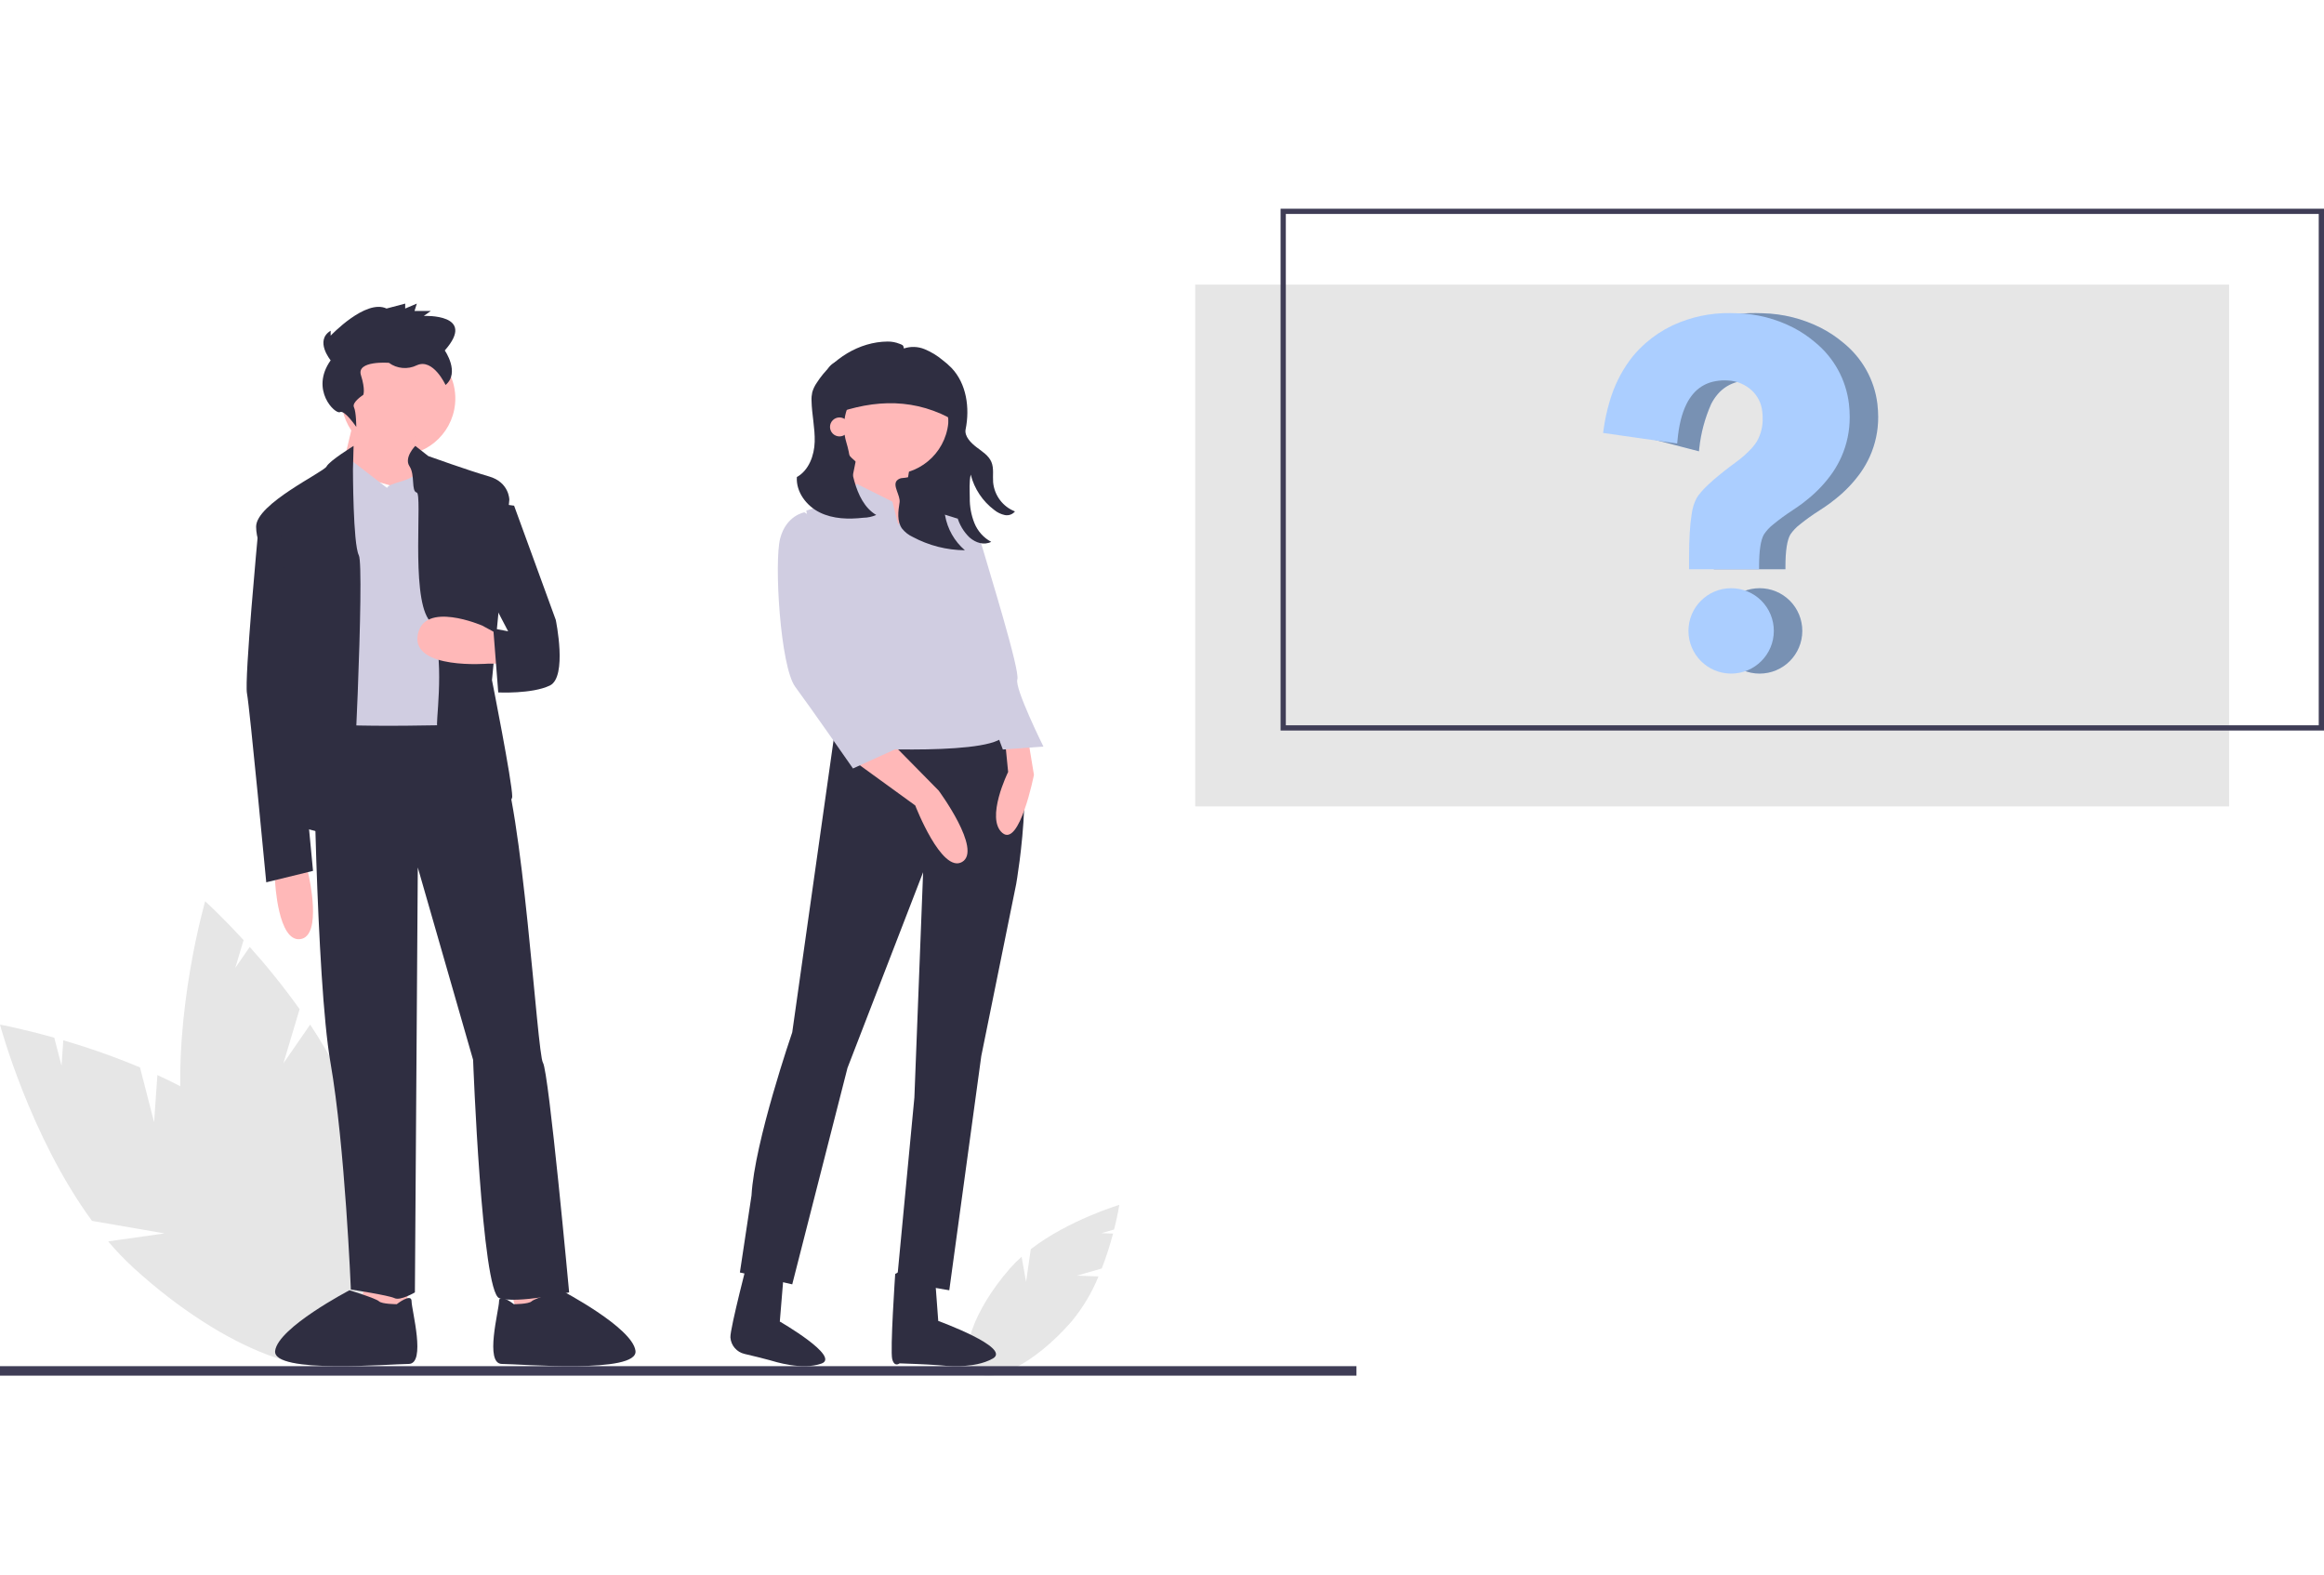 <?xml version="1.0" encoding="UTF-8"?>
<svg width="245px" height="166px" viewBox="0 0 245 166" version="1.1" xmlns="http://www.w3.org/2000/svg" xmlns:xlink="http://www.w3.org/1999/xlink">
    <!-- Generator: Sketch 64 (93537) - https://sketch.com -->
    <title>Atoms / Images / unDraw / Blocs / Question</title>
    <desc>Created with Sketch.</desc>
    <g id="Atoms-/-Images-/-unDraw-/-Blocs-/-Question" stroke="none" stroke-width="1" fill="none" fill-rule="evenodd">
        <g id="undraw_faq_rjoy(1)" transform="translate(0, 22)" fill-rule="nonzero">
            <rect id="Rectangle" fill="#E6E6E6" x="126" y="8" width="109" height="55"></rect>
            <path d="M113.525,112.457 L116.15,111.703 C116.616,110.5 117.013,109.273 117.34,108.026 L116.107,107.981 L117.451,107.595 C117.841,106.048 118,105 118,105 C118,105 112.676,106.581 108.667,109.666 L108.172,113.126 L107.699,110.466 C107.263,110.852 106.851,111.265 106.467,111.702 C102.607,116.126 100.927,120.97 102.715,122.52 C104.503,124.07 109.081,121.741 112.941,117.316 C114.136,115.88 115.102,114.269 115.807,112.54 L113.525,112.457 Z" id="Path" fill="#E6E6E6"></path>
            <path d="M16.245,96.286 L14.758,90.509 C12.12,89.408 9.421,88.454 6.674,87.653 L6.486,90.338 L5.724,87.38 C2.318,86.422 0,86 0,86 C0,86 3.131,97.722 9.697,106.683 L17.348,108.006 L11.404,108.85 C12.23,109.829 13.118,110.756 14.063,111.625 C23.614,120.355 34.253,124.36 37.825,120.571 C41.397,116.782 36.55,106.633 26.998,97.903 C24.037,95.197 20.317,93.025 16.593,91.315 L16.245,96.286 Z" id="Path" fill="#E6E6E6"></path>
            <path d="M29.879,90.075 L31.585,84.371 C29.956,82.086 28.2,79.896 26.328,77.812 L24.805,80.015 L25.679,77.095 C23.338,74.541 21.629,73 21.629,73 C21.629,73 18.261,84.628 19.149,95.642 L24.827,100.67 L19.463,98.367 C19.651,99.625 19.916,100.87 20.258,102.095 C23.743,114.431 30.536,123.275 35.43,121.849 C40.325,120.423 41.467,109.268 37.982,96.932 C36.901,93.108 34.919,89.355 32.698,85.996 L29.879,90.075 Z" id="Path" fill="#E6E6E6"></path>
            <polygon id="Path" fill="#FFB8B8" points="54 114.545 54.625 117 59 116.727 58.688 114"></polygon>
            <polygon id="Path" fill="#FFB8B8" points="43 114.545 42.375 117 38 116.727 38.313 114"></polygon>
            <circle id="Oval" fill="#FFB8B8" cx="42" cy="20" r="6"></circle>
            <polygon id="Path" fill="#FFB8B8" points="37.6 21 36 27.677 44 30 43.68 21.581"></polygon>
            <path d="M40.8,29.427 L37.026,26.518 C37.026,26.518 36.3,25.456 36,26.373 C35.7,27.289 33,30.649 33,30.649 L35.1,55.695 L51,56 C51,56 44.787,26.804 43.994,27.81 C43.2,28.816 41.1,28.816 40.8,29.427 Z" id="Path" fill="#D0CDE1"></path>
            <path d="M43.781,25 C43.781,25 42.561,26.227 43.171,27.147 C43.781,28.067 43.323,29.773 43.933,29.917 C44.544,30.061 43.323,40.489 45.154,43.249 C46.984,46.01 46.069,53.064 46.069,54.291 C46.069,55.518 47.899,62.879 47.899,62.879 C47.899,62.879 54,63.492 54,61.959 C54,60.425 51.865,49.69 51.865,49.69 L53.695,30.674 C53.695,30.674 53.695,28.834 51.56,28.22 C49.424,27.607 45.154,26.073 45.154,26.073 L43.781,25 Z" id="Path" fill="#2F2E41"></path>
            <path d="M53,47.952 L51.454,47.952 C51.454,47.952 43.416,48.621 44.034,44.943 C44.652,41.264 50.836,43.939 50.836,43.939 L52.691,44.943 L53,47.952 Z" id="Path" fill="#FFB8B8"></path>
            <path d="M37.276,25 C37.276,25 34.735,26.565 34.426,27.169 C34.116,27.773 27,31.096 27,33.513 C27,35.929 29.166,38.648 29.166,38.648 L31.95,65.229 C31.95,65.229 36.592,66.74 36.901,65.531 C37.21,64.323 38.448,37.742 37.829,36.533 C37.21,35.325 37.21,27.471 37.21,27.471 L37.276,25 Z" id="Path" fill="#2F2E41"></path>
            <path d="M29.295,69 L29,70.917 C29,70.917 29.295,77.308 31.658,76.988 C34.021,76.669 32.544,70.278 32.544,70.278 L32.249,69 L29.295,69 Z" id="Path" fill="#FFB8B8"></path>
            <path d="M33,54 C33,54 33.307,81.238 34.841,90.014 C36.375,98.791 36.989,113.923 36.989,113.923 C36.989,113.923 40.977,114.528 41.591,114.831 C42.205,115.133 43.739,114.225 43.739,114.225 L44.045,69.435 L49.875,89.711 C49.875,89.711 50.795,114.225 52.636,114.831 C54.477,115.436 60,114.225 60,114.225 C60,114.225 57.852,90.922 57.239,90.014 C56.625,89.106 55.091,62.474 52.636,57.632 L51.716,54.303 C51.716,54.303 34.227,54.908 33,54 Z" id="Path" fill="#2F2E41"></path>
            <path d="M54.174,115.467 C54.174,115.467 52.611,114.238 52.611,115.16 C52.611,116.081 51.047,121.766 52.923,121.766 C54.8,121.766 67.307,122.841 66.994,120.383 C66.682,117.925 59.157,114 59.157,114 C59.157,114 56.363,114.852 56.05,115.16 C55.738,115.467 54.174,115.467 54.174,115.467 Z" id="Path" fill="#2F2E41"></path>
            <path d="M41.826,115.467 C41.826,115.467 43.389,114.238 43.389,115.16 C43.389,116.081 44.953,121.766 43.077,121.766 C41.2,121.766 28.693,122.841 29.006,120.383 C29.318,117.925 36.843,114 36.843,114 C36.843,114 39.637,114.852 39.95,115.16 C40.262,115.467 41.826,115.467 41.826,115.467 Z" id="Path" fill="#2F2E41"></path>
            <path d="M52,31 L54.197,31.301 L58.59,43.338 C58.59,43.338 59.845,49.357 57.962,50.26 C56.08,51.162 52.526,50.986 52.526,50.986 L52,44.241 L53.569,44.542 L52,41.533 L52,31 Z" id="Path" fill="#2F2E41"></path>
            <path d="M28.649,33 L27.199,34.206 C27.199,34.206 25.748,49.587 26.038,51.095 C26.328,52.603 28.069,71 28.069,71 L33,69.794 L29.519,33.302 L28.649,33 Z" id="Path" fill="#2F2E41"></path>
            <path d="M34.858,15.98 C34.858,15.98 33.139,13.9 34.858,12.86 L34.858,13.38 C34.858,13.38 38.541,9.48 40.751,10.52 L42.716,10 L42.716,10.52 L43.944,10 L43.698,10.78 L45.417,10.78 L44.68,11.3 C44.68,11.3 50.328,11.04 46.89,14.94 C46.89,14.94 48.524,17.278 46.971,18.579 C46.971,18.579 45.663,15.72 43.944,16.5 C42.993,16.971 41.841,16.869 40.997,16.24 C40.997,16.24 37.559,15.98 38.05,17.54 C38.541,19.1 38.296,19.62 38.296,19.62 C38.296,19.62 37.068,20.4 37.313,20.92 C37.559,21.44 37.559,23 37.559,23 C37.559,23 36.331,21.18 35.84,21.44 C35.349,21.7 32.648,19.1 34.858,15.98 Z" id="Path" fill="#2F2E41"></path>
            <polygon id="Path" fill="#2F2E41" points="101 34.688 88.661 35 87 20 101 20"></polygon>
            <path d="M88.118,54.312 L83.519,86.813 C83.519,86.813 79.533,98.375 79.226,104 L78,112.125 L83.519,113.375 L89.344,90.563 L97.316,69.938 L96.396,93.688 L94.556,113.062 L100.075,114 L103.448,89.313 L107.127,71.187 C107.127,71.187 109.886,55.563 105.594,54 L88.118,54.312 Z" id="Path" fill="#2F2E41"></path>
            <path d="M82.812,110 L82.209,117.297 C82.209,117.297 88.66,121.01 86.591,121.73 C84.521,122.449 81.688,121.523 81.108,121.36 C80.496,121.187 79.354,120.912 78.489,120.708 C77.668,120.52 77.065,119.822 77.003,118.986 L77.001,118.959 C76.949,118.061 78.984,110.258 78.984,110.258 L82.812,110 Z" id="Path" fill="#2F2E41"></path>
            <path d="M98.374,110 L98.911,117.234 C98.911,117.234 106.671,120.051 104.67,121.191 C102.67,122.332 99.545,121.949 98.911,121.896 C97.742,121.8 94.833,121.704 94.833,121.704 C94.833,121.704 94.295,122.159 94.059,121.256 C93.823,120.352 94.374,112.281 94.374,112.281 L98.374,110 Z" id="Path" fill="#2F2E41"></path>
            <circle id="Oval" fill="#FFB8B8" cx="94" cy="22" r="6"></circle>
            <polygon id="Path" fill="#FFB8B8" points="90.333 26 89 32.6 94.667 35 96 26.6"></polygon>
            <path d="M90,58.195 L96.485,62.897 C96.485,62.897 99.264,70.108 101.425,68.854 C103.587,67.6 98.955,61.33 98.955,61.33 L93.706,56 L90,58.195 Z" id="Path" fill="#FFB8B8"></path>
            <path d="M108.395,56 L109,59.674 C109,59.674 107.488,67.328 105.675,65.798 C103.861,64.267 106.279,59.368 106.279,59.368 L105.977,56.306 L108.395,56 Z" id="Path" fill="#FFB8B8"></path>
            <path d="M94.707,33.377 L94.081,30.876 L90.323,29 L89.071,30.563 L85,31.814 L89.697,56.828 C89.697,56.828 105.667,57.766 105.98,55.264 C106.293,52.763 102.849,45.884 102.849,45.884 C102.849,45.884 103.788,42.445 103.475,40.569 L102.222,33.065 L97.212,31.501 L96.068,30.119 L95.02,31.814 L94.707,33.377 Z" id="Path" fill="#D0CDE1"></path>
            <path d="M85.764,32.614 L84.804,32 C84.804,32 82.885,32.307 82.245,34.761 C81.605,37.216 82.245,48.261 83.845,50.409 C85.444,52.557 89.922,59 89.922,59 L96,56.239 L89.602,49.182 L88.003,40.284 L85.764,32.614 Z" id="Path" fill="#D0CDE1"></path>
            <path d="M99,33.615 L101.444,33 C101.444,33 102.972,33.615 103.583,35.769 C104.194,37.923 107.556,48.692 107.25,49.615 C106.944,50.538 110,56.692 110,56.692 L105.722,57 L103.278,50.538 L100.833,44.077 L99,33.615 Z" id="Path" fill="#D0CDE1"></path>
            <path d="M84.006,28.283 C85.261,27.585 85.845,26.018 85.886,24.568 C85.928,23.118 85.581,21.684 85.554,20.234 C85.54,19.937 85.565,19.64 85.628,19.35 C85.732,18.99 85.894,18.65 86.108,18.343 C87.74,15.81 90.576,14.028 93.563,14 C93.995,13.995 94.424,14.074 94.825,14.235 C95.134,14.361 95.235,14.345 95.294,14.73 C96.002,14.493 96.769,14.518 97.461,14.799 C98.145,15.081 98.784,15.467 99.355,15.943 C99.695,16.198 100.015,16.479 100.313,16.783 C101.892,18.44 102.256,20.994 101.798,23.25 C101.649,23.984 102.363,24.692 102.953,25.142 C103.544,25.593 104.225,26.007 104.515,26.695 C104.794,27.358 104.641,28.116 104.697,28.834 C104.826,30.218 105.718,31.409 107,31.907 C106.739,32.224 106.327,32.37 105.928,32.289 C105.519,32.201 105.136,32.017 104.811,31.75 C103.589,30.833 102.715,29.518 102.334,28.026 C102.161,28.825 102.228,29.65 102.235,30.468 C102.219,31.381 102.385,32.288 102.723,33.134 C103.066,33.985 103.694,34.686 104.497,35.114 C103.722,35.498 102.869,35.219 102.213,34.653 C101.584,34.048 101.129,33.281 100.898,32.434 C100.458,31.082 100.28,29.657 100.372,28.237 C99.652,29.465 99.389,30.914 99.63,32.322 C99.882,33.758 100.622,35.059 101.721,36 C99.805,35.984 97.92,35.503 96.224,34.597 C95.786,34.396 95.4,34.095 95.096,33.717 C94.55,32.95 94.68,31.904 94.833,30.972 C94.954,30.234 94.044,29.168 94.565,28.638 C94.72,28.484 94.927,28.393 95.144,28.386 C96.732,28.266 98.174,27.405 99.047,26.056 C99.647,25.141 99.988,24.076 100.033,22.978 C100.032,20.776 98.757,18.778 96.774,17.874 C94.792,16.97 92.471,17.327 90.843,18.786 C89.215,20.246 88.582,22.537 89.226,24.64 C89.414,25.26 89.548,25.895 89.628,26.538 C89.722,27.285 89.872,28.023 90.077,28.746 C90.471,30.136 91.139,31.555 92.374,32.28 C91.942,32.468 91.478,32.567 91.008,32.573 C89.458,32.746 87.828,32.708 86.424,32.018 C85.021,31.329 83.906,29.86 84.006,28.283 Z" id="Path" fill="#2F2E41"></path>
            <path d="M87,22 C91.413,20.197 95.763,19.813 100,22 L100,18.367 C100,17.06 98.96,16 97.678,16 L88.834,16 C88.348,16 87.881,16.197 87.537,16.548 C87.193,16.898 87,17.374 87,17.87 L87,22 Z" id="Path" fill="#2F2E41"></path>
            <ellipse id="Oval" fill="#FFB8B8" cx="88.5" cy="23" rx="1" ry="1"></ellipse>
            <rect id="Rectangle" fill="#3F3D56" x="0" y="122" width="143" height="1"></rect>
            <path d="M245,55 L135,55 L135,0 L245,0 L245,55 Z M135.554,54.449 L244.446,54.449 L244.446,0.551 L135.554,0.551 L135.554,54.449 Z" id="Shape" fill="#3F3D56"></path>
            <path d="M190,44.503 C189.998,46.988 187.983,49.001 185.499,49 C183.014,48.999 181.001,46.986 181,44.501 C180.999,42.017 183.012,40.002 185.497,40 C186.692,39.997 187.839,40.47 188.685,41.315 C189.53,42.161 190.003,43.308 190,44.503 L190,44.503 Z" id="Path" fill="#ABCEFF"></path>
            <path d="M190,44.503 C189.998,46.988 187.983,49.001 185.499,49 C183.014,48.999 181.001,46.986 181,44.501 C180.999,42.017 183.012,40.002 185.497,40 C186.692,39.997 187.839,40.47 188.685,41.315 C189.53,42.161 190.003,43.308 190,44.503 L190,44.503 Z" id="Path" fill="#000000" opacity="0.3"></path>
            <path d="M198,21.948 C198.008,23.393 197.704,24.823 197.106,26.145 C196.848,26.713 196.537,27.258 196.179,27.773 C195.437,28.821 194.547,29.761 193.535,30.565 C193.362,30.708 193.171,30.855 192.916,31.047 C192.597,31.28 192.241,31.523 191.832,31.786 C191.11,32.243 190.416,32.739 189.751,33.273 C189.358,33.573 189.016,33.933 188.74,34.34 C188.396,34.929 188.222,36.067 188.222,37.726 L188.222,38 L180.671,38 L180.671,36.719 C180.671,35.717 180.697,34.874 180.744,34.14 C180.778,33.476 180.849,32.813 180.957,32.156 C181.031,31.578 181.209,31.017 181.483,30.5 C181.979,29.692 183.175,28.594 185.136,27.144 C185.22,27.083 185.304,27.02 185.391,26.958 C185.472,26.903 185.55,26.845 185.631,26.785 C186.311,26.314 186.936,25.772 187.497,25.17 C187.661,24.982 187.812,24.785 187.951,24.579 L187.987,24.524 C188.426,23.764 188.641,22.9 188.609,22.028 C188.611,21.807 188.596,21.586 188.564,21.368 C188.477,20.516 188.072,19.725 187.427,19.145 C186.727,18.518 185.824,18.15 184.875,18.105 C184.755,18.094 184.643,18.091 184.528,18.091 C184.082,18.089 183.637,18.14 183.203,18.244 C182.391,18.44 181.662,18.881 181.119,19.504 C180.832,19.835 180.587,20.2 180.391,20.59 C179.729,22.082 179.306,23.665 179.136,25.282 L179.108,25.57 L172,23.719 L172,20.656 C172.034,20.533 172.07,20.41 172.109,20.289 C172.563,18.753 173.286,17.305 174.246,16.011 C174.657,15.461 175.119,14.951 175.627,14.486 C175.747,14.368 175.879,14.253 176.011,14.141 C176.866,13.415 177.816,12.804 178.837,12.324 L178.926,12.283 C180.859,11.41 182.968,10.972 185.097,11.001 C185.318,11.001 185.578,11.004 185.836,11.018 C187.951,11.07 190.028,11.588 191.911,12.532 C192.756,12.959 193.549,13.481 194.272,14.086 C196.301,15.703 197.608,18.028 197.916,20.568 C197.972,21.026 198,21.487 198,21.948 L198,21.948 Z" id="Path" fill="#ABCEFF"></path>
            <path d="M198,21.948 C198.008,23.393 197.704,24.823 197.106,26.145 C196.848,26.713 196.537,27.258 196.179,27.773 C195.437,28.821 194.547,29.761 193.535,30.565 C193.362,30.708 193.171,30.855 192.916,31.047 C192.597,31.28 192.241,31.523 191.832,31.786 C191.11,32.243 190.416,32.739 189.751,33.273 C189.358,33.573 189.016,33.933 188.74,34.34 C188.396,34.929 188.222,36.067 188.222,37.726 L188.222,38 L180.671,38 L180.671,36.719 C180.671,35.717 180.697,34.874 180.744,34.14 C180.778,33.476 180.849,32.813 180.957,32.156 C181.031,31.578 181.209,31.017 181.483,30.5 C181.979,29.692 183.175,28.594 185.136,27.144 C185.22,27.083 185.304,27.02 185.391,26.958 C185.472,26.903 185.55,26.845 185.631,26.785 C186.311,26.314 186.936,25.772 187.497,25.17 C187.661,24.982 187.812,24.785 187.951,24.579 L187.987,24.524 C188.426,23.764 188.641,22.9 188.609,22.028 C188.611,21.807 188.596,21.586 188.564,21.368 C188.477,20.516 188.072,19.725 187.427,19.145 C186.727,18.518 185.824,18.15 184.875,18.105 C184.755,18.094 184.643,18.091 184.528,18.091 C184.082,18.089 183.637,18.14 183.203,18.244 C182.391,18.44 181.662,18.881 181.119,19.504 C180.832,19.835 180.587,20.2 180.391,20.59 C179.729,22.082 179.306,23.665 179.136,25.282 L179.108,25.57 L172,23.719 L172,20.656 C172.034,20.533 172.07,20.41 172.109,20.289 C172.563,18.753 173.286,17.305 174.246,16.011 C174.657,15.461 175.119,14.951 175.627,14.486 C175.747,14.368 175.879,14.253 176.011,14.141 C176.866,13.415 177.816,12.804 178.837,12.324 L178.926,12.283 C180.859,11.41 182.968,10.972 185.097,11.001 C185.318,11.001 185.578,11.004 185.836,11.018 C187.951,11.07 190.028,11.588 191.911,12.532 C192.756,12.959 193.549,13.481 194.272,14.086 C196.301,15.703 197.608,18.028 197.916,20.568 C197.972,21.026 198,21.487 198,21.948 L198,21.948 Z" id="Path" fill="#000000" opacity="0.3"></path>
            <path d="M187,44.503 C186.998,46.988 184.983,49.001 182.499,49 C180.014,48.999 178.001,46.986 178,44.501 C177.999,42.017 180.012,40.002 182.497,40 C183.692,39.997 184.839,40.47 185.685,41.315 C186.53,42.161 187.003,43.308 187,44.503 L187,44.503 Z" id="Path" fill="#ABCEFF"></path>
            <path d="M195,21.948 C195.008,23.393 194.711,24.823 194.127,26.145 C193.874,26.713 193.571,27.258 193.221,27.773 C192.496,28.821 191.626,29.761 190.637,30.565 C190.467,30.708 190.281,30.855 190.032,31.047 C189.72,31.28 189.372,31.523 188.973,31.786 C188.267,32.243 187.588,32.739 186.939,33.273 C186.554,33.573 186.22,33.933 185.951,34.34 C185.614,34.929 185.445,36.067 185.445,37.726 L185.445,38 L178.065,38 L178.065,36.719 C178.065,35.717 178.09,34.874 178.136,34.14 C178.17,33.476 178.239,32.813 178.344,32.156 C178.417,31.578 178.591,31.017 178.859,30.5 C179.343,29.692 180.512,28.594 182.428,27.144 C182.51,27.083 182.592,27.02 182.677,26.958 C182.757,26.903 182.833,26.845 182.913,26.785 C183.576,26.314 184.188,25.772 184.736,25.17 C184.896,24.982 185.044,24.785 185.179,24.579 L185.215,24.524 C185.644,23.764 185.854,22.9 185.822,22.028 C185.824,21.807 185.81,21.586 185.779,21.368 C185.693,20.516 185.298,19.725 184.667,19.145 C183.983,18.518 183.101,18.15 182.174,18.105 C182.056,18.094 181.947,18.091 181.834,18.091 C181.398,18.089 180.963,18.14 180.54,18.244 C179.746,18.44 179.033,18.881 178.503,19.504 C178.222,19.835 177.983,20.2 177.792,20.59 C177.299,21.573 176.979,22.876 176.839,24.461 L176.812,24.748 L169,23.634 L169.038,23.363 C169.176,22.323 169.396,21.295 169.698,20.289 C170.141,18.753 170.848,17.305 171.786,16.011 C172.187,15.461 172.639,14.951 173.136,14.486 C173.253,14.368 173.382,14.253 173.511,14.141 C174.347,13.415 175.275,12.804 176.272,12.324 L176.36,12.283 C178.249,11.41 180.309,10.972 182.39,11.001 C182.606,11.001 182.861,11.004 183.112,11.018 C185.18,11.07 187.209,11.588 189.049,12.532 C189.876,12.959 190.65,13.481 191.357,14.086 C193.34,15.703 194.617,18.028 194.918,20.568 C194.973,21.026 195,21.487 195,21.948 L195,21.948 Z" id="Path" fill="#ABCEFF"></path>
        </g>
    </g>
</svg>
